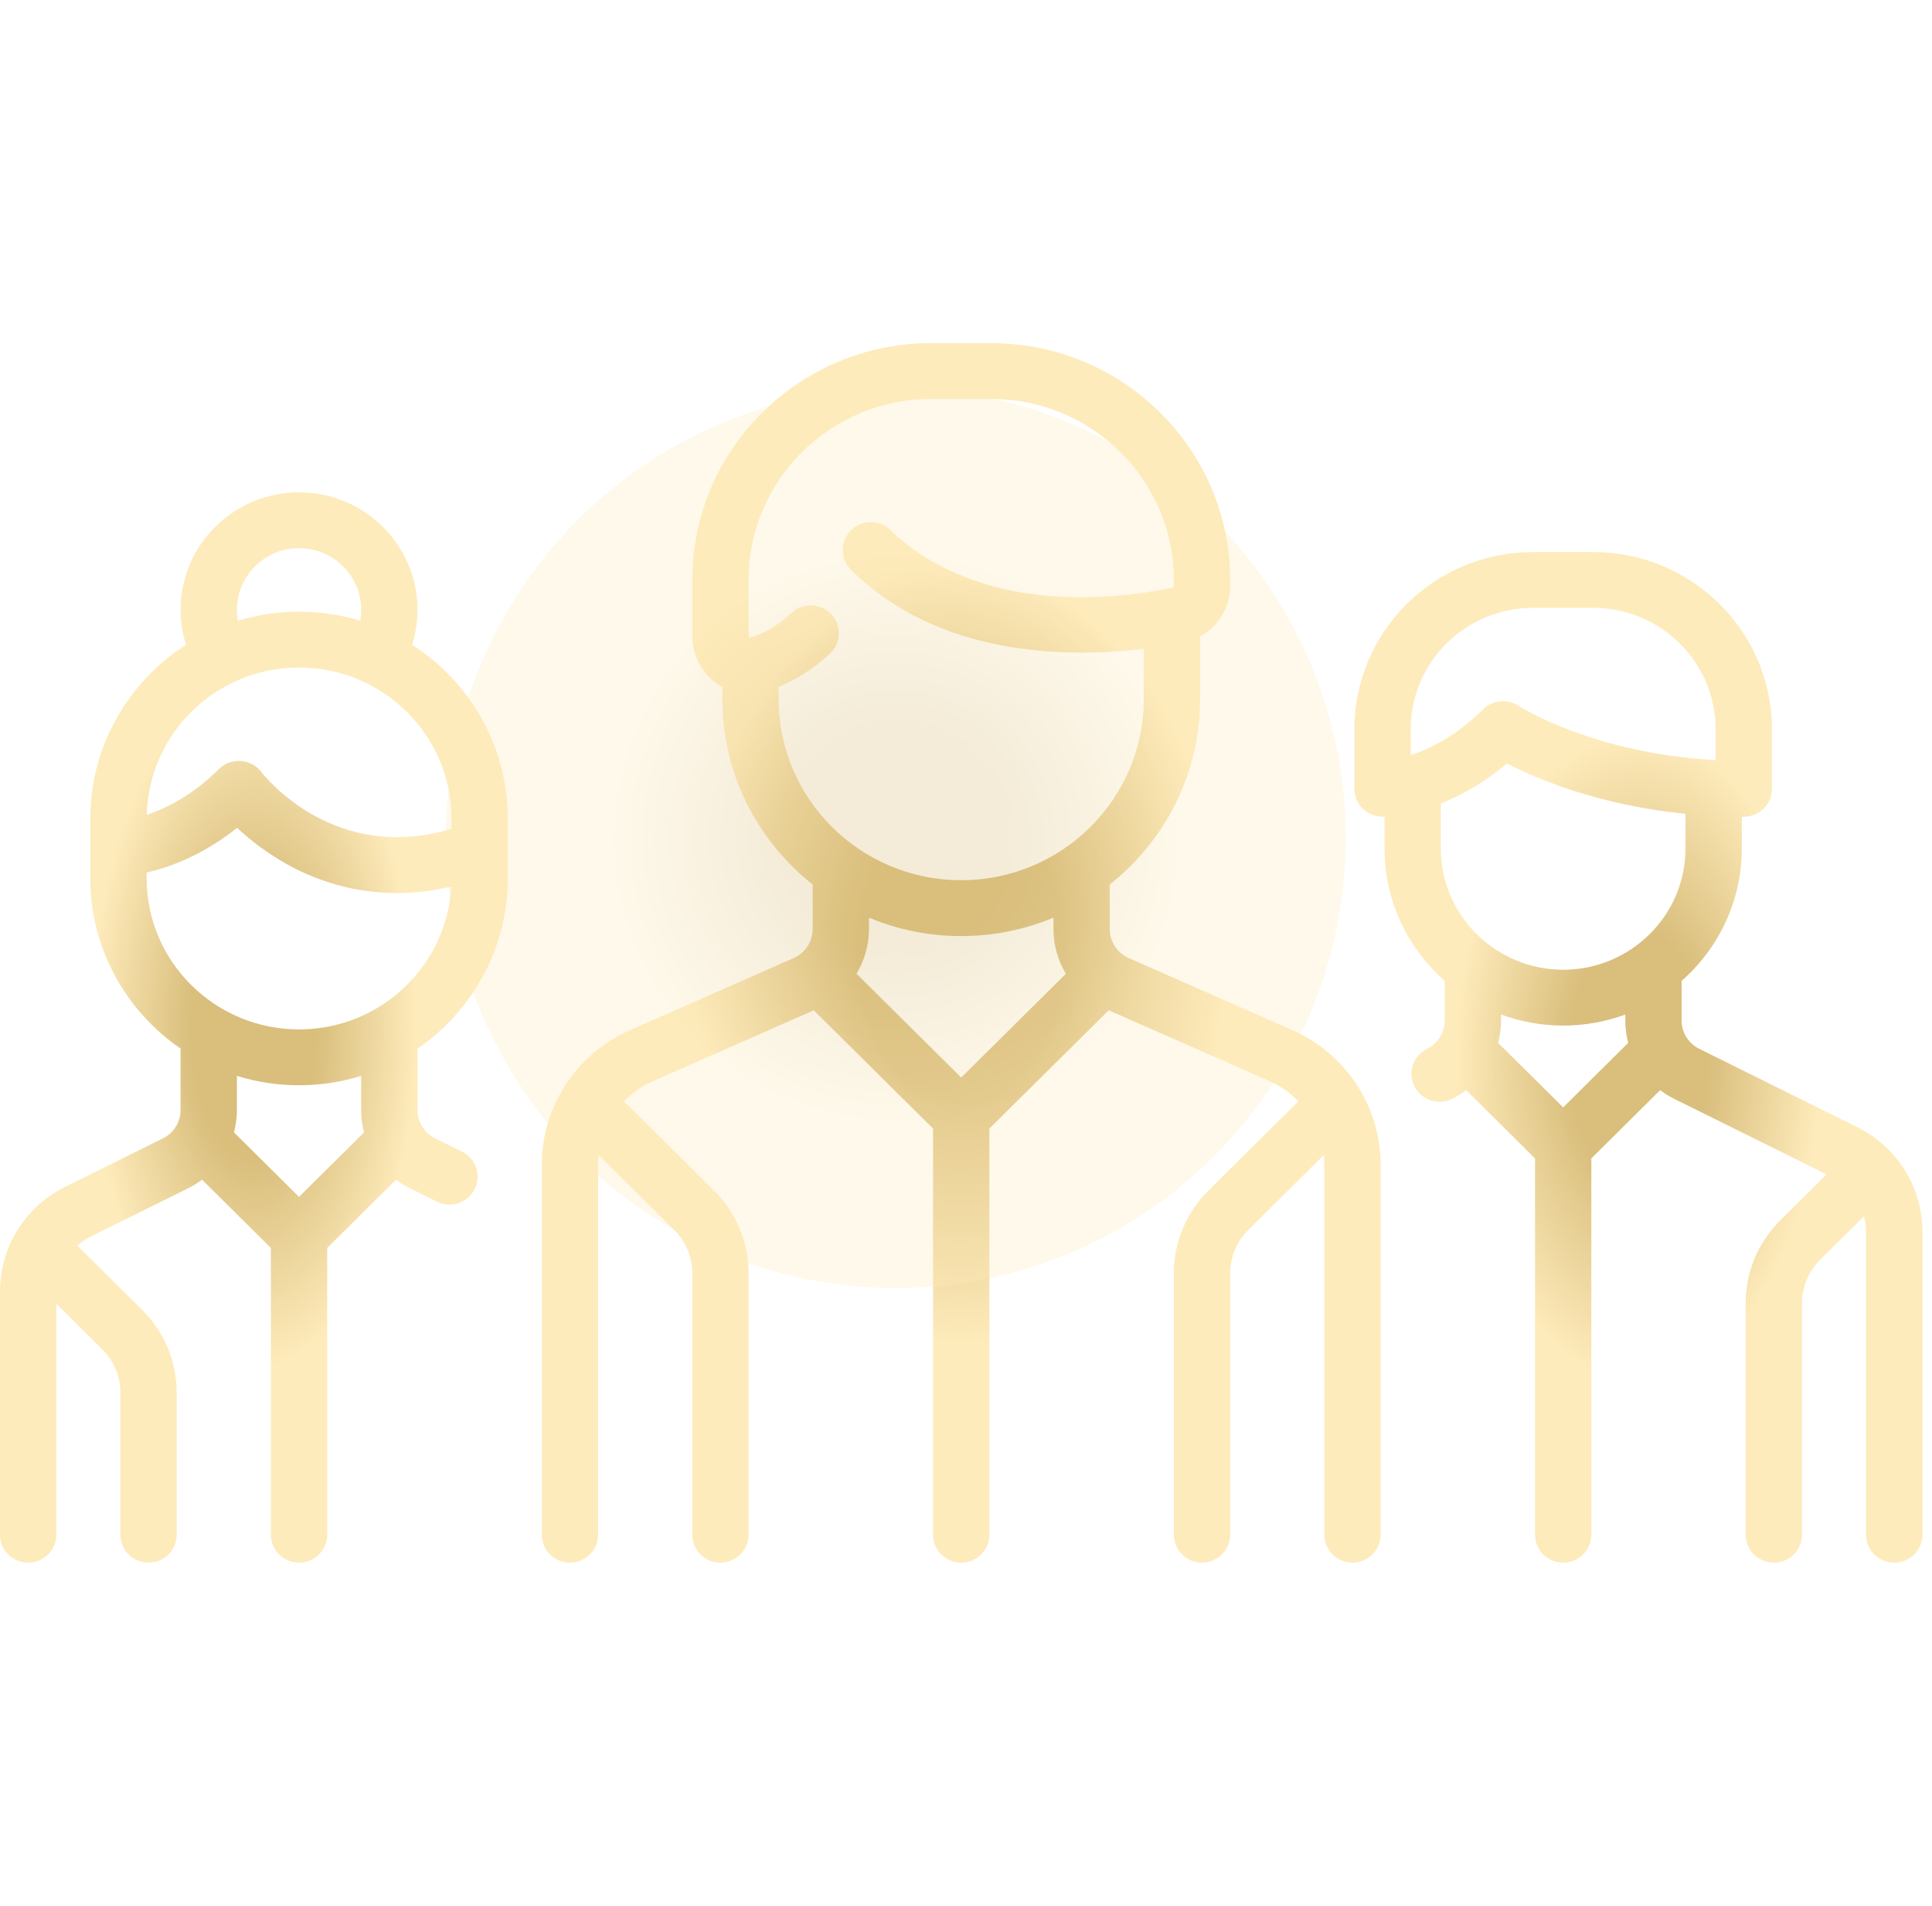 <?xml version="1.0" encoding="UTF-8"?> <svg xmlns="http://www.w3.org/2000/svg" width="73" height="72" viewBox="0 0 73 72" fill="none"> <g clip-path="url(#clip0)"> <path d="M48.834 38.919L42.651 36.195C42.214 36.002 41.932 35.572 41.932 35.098V33.415C44.009 31.775 45.344 29.249 45.344 26.418V24.049C46.028 23.674 46.481 22.95 46.481 22.139V21.909C46.481 16.976 42.432 12.963 37.456 12.963H35.182C30.206 12.963 26.157 16.976 26.157 21.909V23.995C26.157 24.708 26.466 25.354 27.006 25.767C27.098 25.837 27.194 25.899 27.294 25.952V26.418C27.294 29.249 28.629 31.775 30.706 33.415V35.098C30.706 35.572 30.424 36.002 29.987 36.195L23.804 38.919C21.779 39.811 20.471 41.806 20.471 44.003V57.981C20.471 58.564 20.947 59.036 21.535 59.036C22.122 59.036 22.599 58.564 22.599 57.981V44.003C22.599 43.881 22.608 43.76 22.62 43.64L25.469 46.464C25.913 46.904 26.157 47.488 26.157 48.11V57.982C26.157 58.564 26.633 59.036 27.221 59.036C27.809 59.036 28.285 58.564 28.285 57.982V48.11C28.285 46.925 27.82 45.811 26.974 44.973L23.578 41.606C23.884 41.291 24.251 41.03 24.669 40.846L30.747 38.168L35.255 42.637V57.981C35.255 58.564 35.731 59.036 36.319 59.036C36.907 59.036 37.383 58.564 37.383 57.981V42.637L41.891 38.168L47.97 40.846C48.387 41.03 48.754 41.291 49.06 41.606L45.664 44.973C44.819 45.811 44.353 46.925 44.353 48.11V57.982C44.353 58.564 44.83 59.036 45.417 59.036C46.005 59.036 46.481 58.564 46.481 57.982V48.11C46.481 47.488 46.725 46.904 47.169 46.464L50.018 43.64C50.03 43.76 50.039 43.88 50.039 44.003V57.981C50.039 58.564 50.516 59.036 51.103 59.036C51.691 59.036 52.167 58.564 52.167 57.981V44.003C52.167 41.806 50.858 39.811 48.834 38.919ZM36.319 40.708L32.363 36.787C32.664 36.286 32.834 35.705 32.834 35.098V34.669C33.907 35.116 35.084 35.364 36.319 35.364C37.553 35.364 38.731 35.116 39.804 34.669V35.098C39.804 35.706 39.973 36.286 40.274 36.788L36.319 40.708ZM36.319 33.254C32.516 33.254 29.422 30.188 29.422 26.418V25.944C30.086 25.683 30.734 25.268 31.355 24.7C31.786 24.305 31.813 23.638 31.415 23.21C31.016 22.782 30.343 22.755 29.911 23.15C29.379 23.637 28.847 23.952 28.331 24.085C28.319 24.089 28.309 24.09 28.303 24.091C28.295 24.076 28.285 24.045 28.285 23.995V21.909C28.285 18.14 31.379 15.073 35.182 15.073H37.456C41.259 15.073 44.353 18.14 44.353 21.909V22.139C44.353 22.173 44.332 22.203 44.305 22.208C37.933 23.456 34.738 21.105 33.659 20.036C33.244 19.624 32.57 19.624 32.155 20.036C31.739 20.448 31.739 21.116 32.155 21.527C35.459 24.803 40.28 24.862 43.216 24.512V26.418C43.216 30.187 40.122 33.254 36.319 33.254Z" fill="url(#paint0_angular)"></path> <path d="M19.187 33.182V30.927C19.187 28.176 17.744 25.753 15.571 24.36C15.705 23.933 15.775 23.486 15.775 23.036C15.775 20.59 13.767 18.6 11.299 18.6C8.831 18.6 6.824 20.59 6.824 23.036C6.824 23.491 6.893 23.934 7.028 24.36C4.854 25.754 3.412 28.176 3.412 30.927V33.182C3.412 35.846 4.764 38.202 6.823 39.614V41.934C6.823 42.391 6.567 42.802 6.154 43.007L2.474 44.831C0.948 45.587 0 47.108 0 48.799V57.982C0 58.564 0.476 59.036 1.064 59.036C1.652 59.036 2.128 58.564 2.128 57.982V49.255L3.861 50.973C4.305 51.413 4.549 51.997 4.549 52.619V57.982C4.549 58.564 5.025 59.036 5.613 59.036C6.201 59.036 6.677 58.564 6.677 57.982V52.619C6.677 51.434 6.211 50.32 5.366 49.482L2.954 47.091C2.942 47.079 2.93 47.069 2.918 47.058C3.069 46.926 3.239 46.81 3.426 46.718L7.106 44.894C7.295 44.8 7.47 44.69 7.634 44.567L10.235 47.146V57.982C10.235 58.564 10.712 59.037 11.299 59.037C11.887 59.037 12.363 58.564 12.363 57.982V47.146L14.965 44.567C15.129 44.69 15.304 44.8 15.492 44.894L16.507 45.397C16.66 45.472 16.822 45.508 16.982 45.508C17.373 45.508 17.748 45.294 17.935 44.925C18.198 44.404 17.985 43.771 17.459 43.51L16.444 43.007C16.031 42.803 15.775 42.391 15.775 41.934V39.615C17.834 38.203 19.187 35.846 19.187 33.182ZM11.299 20.709C12.594 20.709 13.647 21.753 13.647 23.036C13.647 23.178 13.634 23.316 13.61 23.452C12.879 23.229 12.103 23.109 11.299 23.109C10.497 23.109 9.722 23.229 8.992 23.451C8.967 23.315 8.952 23.177 8.952 23.036C8.952 21.753 10.005 20.709 11.299 20.709ZM11.299 25.218C14.475 25.218 17.059 27.779 17.059 30.927V31.309C12.629 32.654 9.989 29.314 9.876 29.167C9.691 28.923 9.408 28.77 9.1 28.748C8.793 28.727 8.49 28.838 8.272 29.054C7.257 30.061 6.262 30.547 5.544 30.781C5.622 27.701 8.173 25.218 11.299 25.218ZM11.299 45.217L8.84 42.78C8.912 42.508 8.952 42.225 8.952 41.934V40.646C9.693 40.876 10.482 41 11.299 41C12.116 41 12.905 40.876 13.647 40.646V41.934C13.647 42.225 13.686 42.508 13.758 42.78L11.299 45.217ZM11.299 38.891C8.123 38.891 5.54 36.33 5.54 33.182V32.963C6.388 32.77 7.646 32.321 8.959 31.275C9.423 31.709 10.087 32.242 10.932 32.699C11.931 33.239 13.312 33.739 14.998 33.739C15.639 33.739 16.325 33.665 17.05 33.495C16.885 36.498 14.369 38.891 11.299 38.891Z" fill="url(#paint1_angular)"></path> <path d="M70.163 42.577L64.209 39.625C63.796 39.42 63.539 39.009 63.539 38.552V37.057C64.933 35.831 65.814 34.043 65.814 32.055V30.854C65.838 30.854 65.863 30.855 65.887 30.855C66.475 30.855 66.951 30.383 66.951 29.8V27.546C66.951 23.856 63.923 20.855 60.201 20.855H57.926C54.204 20.855 51.176 23.856 51.176 27.546V29.8C51.176 30.383 51.653 30.855 52.24 30.855C52.249 30.855 52.274 30.855 52.313 30.853V32.055C52.313 34.043 53.194 35.831 54.588 37.057V38.552C54.588 39.01 54.332 39.421 53.919 39.625C53.393 39.886 53.18 40.519 53.443 41.04C53.629 41.41 54.005 41.624 54.395 41.624C54.555 41.624 54.718 41.588 54.87 41.512C55.059 41.419 55.234 41.308 55.398 41.185L58 43.764V57.982C58 58.564 58.476 59.037 59.064 59.037C59.651 59.037 60.128 58.564 60.128 57.982V43.764L62.729 41.185C62.893 41.308 63.068 41.418 63.257 41.512L69.019 44.368L67.271 46.1C66.426 46.938 65.96 48.052 65.96 49.237V57.982C65.96 58.564 66.437 59.036 67.024 59.036C67.612 59.036 68.088 58.564 68.088 57.982V49.237C68.088 48.615 68.332 48.031 68.776 47.591L70.431 45.95C70.482 46.141 70.509 46.34 70.509 46.544V57.982C70.509 58.564 70.986 59.036 71.573 59.036C72.161 59.036 72.637 58.564 72.637 57.982V46.544C72.637 44.853 71.689 43.333 70.163 42.577ZM53.304 28.528V27.545H53.304C53.304 25.019 55.378 22.964 57.926 22.964H60.201C62.749 22.964 64.823 25.019 64.823 27.545V28.717C60.198 28.47 57.406 26.686 57.379 26.668C57.199 26.549 56.994 26.491 56.789 26.491C56.515 26.491 56.242 26.596 56.037 26.8C55.019 27.809 54.021 28.295 53.304 28.528ZM59.064 41.836L56.605 39.398C56.677 39.127 56.716 38.843 56.716 38.552V38.328C57.447 38.597 58.238 38.745 59.064 38.745C59.889 38.745 60.68 38.597 61.411 38.328V38.552C61.411 38.843 61.45 39.127 61.522 39.398L59.064 41.836ZM59.064 36.636C56.515 36.636 54.441 34.581 54.441 32.055V30.354C55.187 30.059 56.055 29.59 56.938 28.844C58.056 29.42 60.394 30.416 63.686 30.745V32.055C63.686 34.581 61.612 36.636 59.064 36.636Z" fill="url(#paint2_angular)"></path> <g opacity="0.3" filter="url(#filter0_f)"> <circle cx="33.849" cy="31.664" r="17" fill="url(#paint3_angular)"></circle> </g> </g> <defs> <filter id="filter0_f" x="-8.15" y="-10.336" width="84" height="84" filterUnits="userSpaceOnUse" color-interpolation-filters="sRGB"> <feFlood flood-opacity="0" result="BackgroundImageFix"></feFlood> <feBlend mode="normal" in="SourceGraphic" in2="BackgroundImageFix" result="shape"></feBlend> <feGaussianBlur stdDeviation="12.5" result="effect1_foregroundBlur"></feGaussianBlur> </filter> <radialGradient id="paint0_angular" cx="0" cy="0" r="1" gradientUnits="userSpaceOnUse" gradientTransform="translate(36.319 36) rotate(90) scale(23.037 15.848)"> <stop offset="0.245" stop-color="#D9BE7C"></stop> <stop offset="0.641" stop-color="#FEEBBB"></stop> <stop offset="0.667" stop-color="#FEEBBB"></stop> </radialGradient> <radialGradient id="paint1_angular" cx="0" cy="0" r="1" gradientUnits="userSpaceOnUse" gradientTransform="translate(9.593 38.818) rotate(90) scale(20.218 9.593)"> <stop offset="0.245" stop-color="#D9BE7C"></stop> <stop offset="0.641" stop-color="#FEEBBB"></stop> <stop offset="0.667" stop-color="#FEEBBB"></stop> </radialGradient> <radialGradient id="paint2_angular" cx="0" cy="0" r="1" gradientUnits="userSpaceOnUse" gradientTransform="translate(61.907 39.946) rotate(90) scale(19.091 10.73)"> <stop offset="0.245" stop-color="#D9BE7C"></stop> <stop offset="0.641" stop-color="#FEEBBB"></stop> <stop offset="0.667" stop-color="#FEEBBB"></stop> </radialGradient> <radialGradient id="paint3_angular" cx="0" cy="0" r="1" gradientUnits="userSpaceOnUse" gradientTransform="translate(33.849 31.664) rotate(90) scale(17)"> <stop offset="0.245" stop-color="#D9BE7C"></stop> <stop offset="0.641" stop-color="#FEEBBB"></stop> <stop offset="0.667" stop-color="#FEEBBB"></stop> </radialGradient> <clipPath id="clip0"> <rect width="72.637" height="72" fill="white"></rect> </clipPath> </defs> </svg> 